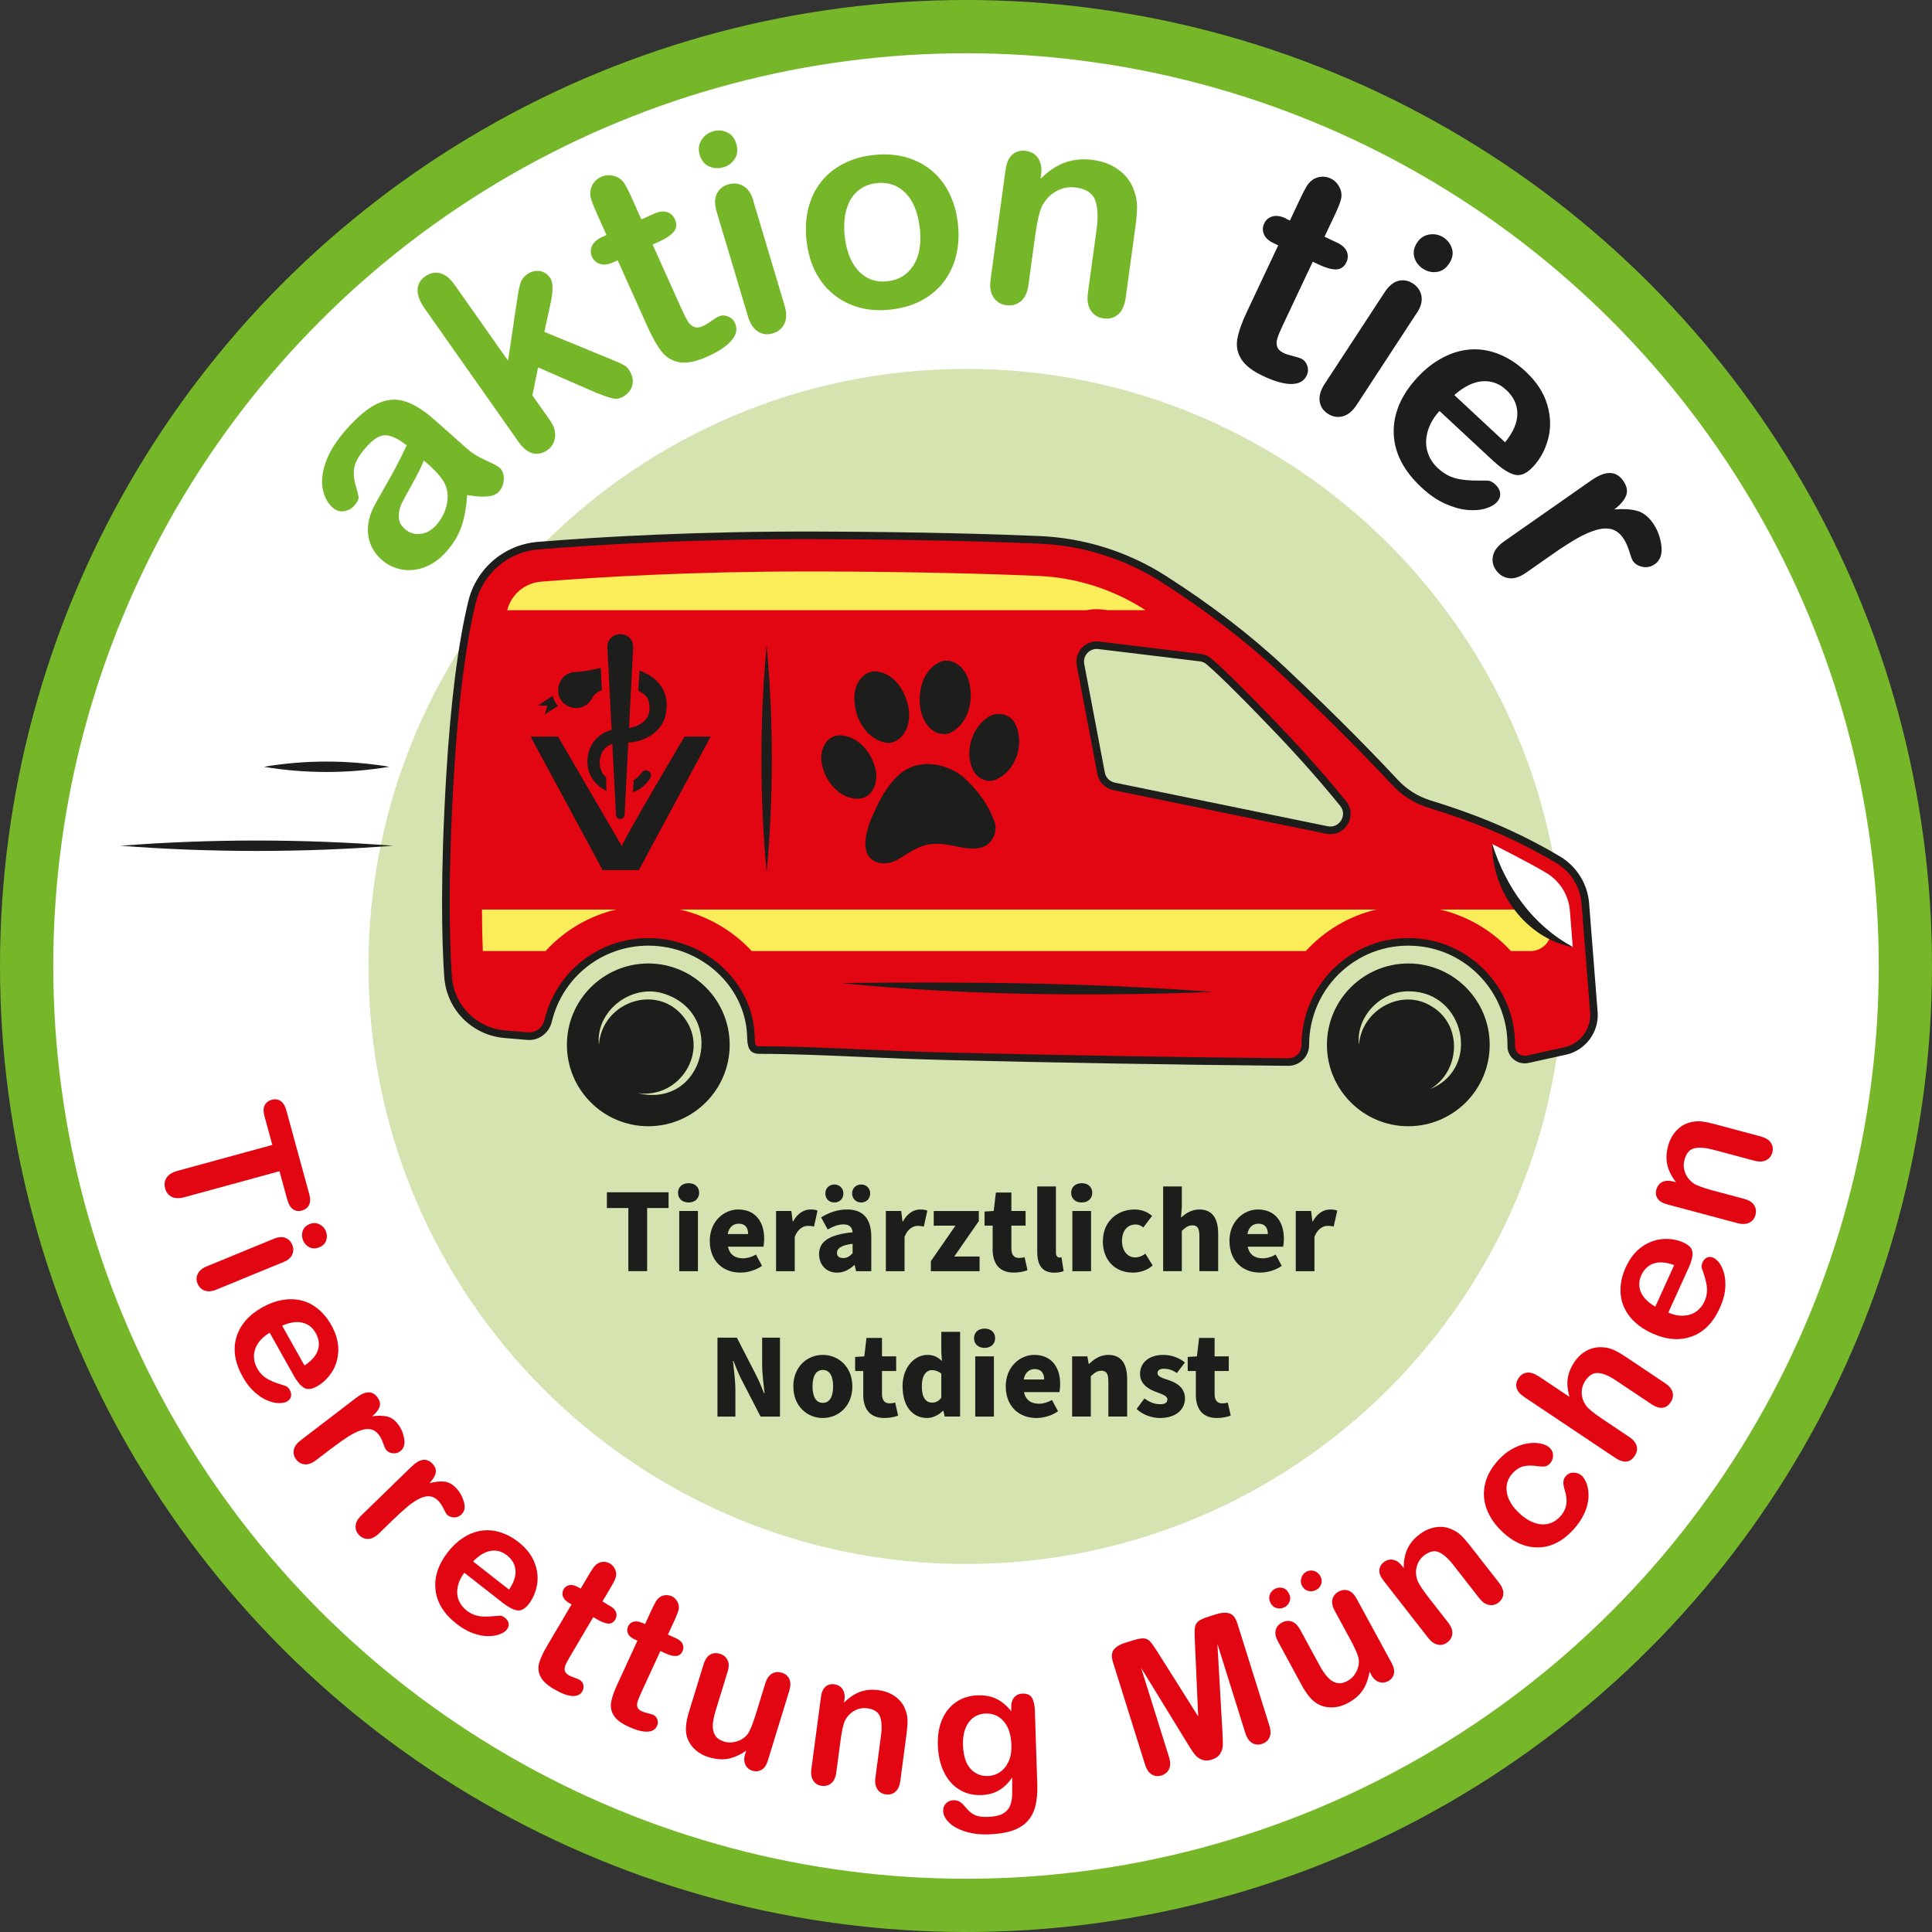 <?xml version="1.0" encoding="UTF-8"?>
<svg xmlns="http://www.w3.org/2000/svg" xmlns:xlink="http://www.w3.org/1999/xlink" viewBox="0 0 382.68 382.68">
  <rect x="0" y="0" width="382.68" height="382.68" fill="#333333" stroke="none"/>
  <defs>
    <style>
      .cls-1 {
        fill: #fff;
      }

      .cls-2 {
        fill: none;
      }

      .cls-3 {
        clip-path: url(#clippath-1);
      }

      .cls-4 {
        isolation: isolate;
      }

      .cls-5 {
        opacity: 0;
      }

      .cls-6 {
        fill: #76b72a;
      }

      .cls-7 {
        fill: #fbec59;
      }

      .cls-8 {
        mix-blend-mode: multiply;
      }

      .cls-9 {
        fill: #1d1d1b;
      }

      .cls-10 {
        fill: #e20613;
      }

      .cls-11 {
        clip-path: url(#clippath-2);
      }

      .cls-12 {
        fill: #d4e3b0;
      }
    </style>
    <clipPath id="clippath-1">
      <path class="cls-2" d="M119.52,142.52l-.68-13.15s2.84-6.44,5.35-5.35,2.51,8.41,2.51,8.41l-.33,5.57-.66,5.02s-5.57-.55-8.85,2.18-1.53,11.58.33,12.67,2.95-.11,2.95-.11l-.11-5.57,5.57.76-.33,5.9s5.02-2.4,5.13-6.23-3.17-3.5-3.17-3.5c0,0,11.36-5.24,8.3-11.47s-7.43-9.61-7.43-9.61c0,0,2.08-9.83-6.99-6.77s-17.31,15.7-14.9,19.52c2.4,3.82,9.55,1.67,9.55,1.67l3.74.04Z"/>
    </clipPath>
    <clipPath id="clippath-2">
      <path class="cls-2" d="M107.81,142.2l-2.16-3.35,3.76-1.43c.14,1.01.61,1.94,1.35,2.65l-2.95,2.12Z"/>
    </clipPath>
  </defs>
  <g class="cls-4">
    <g id="Ebene_1" data-name="Ebene 1">
      <g>
        <g>
          <circle class="cls-1" cx="191.07" cy="191.99" r="186.85"/>
          <g>
            <g>
              <circle class="cls-6" cx="191.34" cy="191.34" r="191.34"/>
              <circle class="cls-1" cx="191.34" cy="191.34" r="180.79"/>
            </g>
            <path class="cls-12" d="M191.34,73.07c-65.37,0-118.36,52.99-118.36,118.36s52.99,118.36,118.36,118.36,118.36-52.99,118.36-118.36-52.99-118.36-118.36-118.36Z"/>
          </g>
          <g>
            <path class="cls-10" d="M56.92,237.7l-1.56-5.71-18.76,5.13c-1.08.3-1.95.27-2.6-.06-.65-.34-1.09-.89-1.29-1.65-.21-.77-.12-1.48.27-2.11s1.13-1.09,2.2-1.39l18.76-5.13-1.56-5.71c-.24-.89-.23-1.61.05-2.15.27-.54.73-.9,1.38-1.08.67-.18,1.26-.1,1.77.24s.88.95,1.12,1.8l4.55,16.63c.25.9.23,1.63-.05,2.18-.28.55-.74.91-1.39,1.09-.65.18-1.23.1-1.74-.24-.52-.34-.9-.95-1.14-1.85Z"/>
            <path class="cls-10" d="M56.22,249.95l-13.33,5.48c-.92.38-1.71.45-2.36.2-.65-.24-1.12-.71-1.4-1.38-.28-.68-.26-1.32.05-1.95.31-.62.92-1.12,1.82-1.49l13.19-5.42c.91-.38,1.69-.45,2.32-.21s1.09.69,1.37,1.36c.28.68.28,1.33,0,1.96-.28.63-.83,1.11-1.66,1.45ZM60.04,245.71c-.26-.64-.29-1.27-.09-1.89.21-.62.67-1.07,1.39-1.37.65-.27,1.29-.25,1.9.04.61.29,1.05.75,1.3,1.37.25.6.27,1.21.08,1.82-.19.62-.66,1.08-1.39,1.38-.71.29-1.36.29-1.94,0-.58-.29-1-.74-1.26-1.36Z"/>
            <path class="cls-10" d="M58.19,272.48l-4.77-8.5c-.98.57-1.74,1.25-2.28,2.06-.54.81-.82,1.64-.84,2.5-.02.86.19,1.67.62,2.45.29.52.62.96.98,1.32.36.36.79.67,1.27.93.49.26.97.47,1.46.65.49.17,1.14.39,1.95.64.32.12.59.38.82.79.25.45.33.88.24,1.29-.09.41-.36.74-.8,1-.39.22-.94.32-1.64.31-.7-.01-1.46-.19-2.29-.54-.83-.35-1.67-.91-2.52-1.67s-1.61-1.75-2.3-2.97c-1.57-2.79-1.99-5.41-1.27-7.85.72-2.44,2.45-4.43,5.18-5.96,1.28-.72,2.58-1.2,3.9-1.43s2.57-.21,3.77.08c1.2.29,2.31.86,3.33,1.69,1.02.84,1.9,1.91,2.63,3.21.95,1.7,1.41,3.36,1.38,4.97-.04,1.62-.45,3.05-1.25,4.29-.8,1.24-1.78,2.2-2.96,2.86-1.09.61-1.98.7-2.65.25-.68-.45-1.33-1.24-1.97-2.37ZM55.89,262.59l4.42,7.88c1.43-.94,2.31-1.96,2.66-3.07.35-1.11.2-2.23-.44-3.37-.61-1.08-1.48-1.76-2.62-2.04s-2.48-.08-4.03.6Z"/>
            <path class="cls-10" d="M65.91,286.7l-3.31,2.53c-.8.61-1.55.89-2.24.82-.69-.07-1.26-.39-1.7-.97-.44-.57-.59-1.2-.47-1.87.12-.68.58-1.32,1.38-1.93l11.02-8.44c1.78-1.36,3.16-1.4,4.14-.11.5.66.66,1.29.46,1.9-.19.61-.68,1.24-1.47,1.89,1.18-.15,2.16-.13,2.96.05s1.51.69,2.15,1.52,1.05,1.8,1.23,2.9c.18,1.1-.07,1.91-.75,2.44-.48.37-1.01.51-1.58.42-.57-.09-1-.33-1.3-.72-.11-.15-.29-.56-.54-1.26-.25-.69-.53-1.25-.86-1.68-.44-.58-.96-.94-1.54-1.07-.58-.13-1.26-.07-2.01.18-.76.26-1.57.66-2.46,1.22-.88.56-1.92,1.29-3.11,2.2Z"/>
            <path class="cls-10" d="M78.03,300.85l-2.98,2.9c-.72.7-1.43,1.06-2.13,1.07-.69.01-1.29-.24-1.8-.77-.5-.52-.73-1.12-.69-1.8.04-.69.42-1.38,1.14-2.08l9.95-9.68c1.61-1.56,2.97-1.76,4.1-.6.58.59.81,1.2.69,1.83-.12.63-.54,1.31-1.24,2.05,1.15-.29,2.13-.39,2.94-.3.81.08,1.58.5,2.31,1.25.73.75,1.25,1.66,1.56,2.73.31,1.07.16,1.91-.46,2.51-.44.42-.94.62-1.52.6-.58-.03-1.03-.21-1.37-.56-.13-.13-.35-.53-.68-1.18-.33-.66-.68-1.18-1.05-1.56-.51-.52-1.06-.82-1.66-.88-.6-.06-1.26.08-1.97.42-.72.34-1.49.84-2.3,1.5-.81.66-1.76,1.51-2.83,2.55Z"/>
            <path class="cls-10" d="M99.65,317.53l-7.68-6.01c-.69.9-1.12,1.83-1.31,2.78-.18.96-.12,1.83.19,2.63.31.8.82,1.47,1.51,2.02.47.37.94.65,1.42.84.47.19.99.32,1.53.37.55.05,1.08.06,1.6.03.52-.03,1.2-.08,2.05-.16.34-.02.69.12,1.07.42.4.32.64.68.72,1.1.08.42-.04.82-.36,1.23-.28.36-.74.66-1.39.92s-1.42.38-2.33.38c-.9,0-1.89-.19-2.96-.57-1.07-.38-2.16-1-3.26-1.86-2.52-1.97-3.92-4.23-4.19-6.76-.27-2.53.55-5.03,2.48-7.5.91-1.16,1.92-2.1,3.04-2.82,1.12-.72,2.29-1.18,3.51-1.37,1.22-.19,2.46-.1,3.72.28,1.26.38,2.49,1.03,3.67,1.95,1.53,1.2,2.6,2.55,3.19,4.06.59,1.51.76,2.99.5,4.44-.26,1.45-.8,2.71-1.63,3.78-.77.99-1.56,1.41-2.35,1.26-.79-.15-1.7-.63-2.73-1.43ZM93.71,309.29l7.12,5.57c.96-1.42,1.38-2.71,1.27-3.86-.11-1.16-.67-2.14-1.7-2.94-.98-.76-2.04-1.06-3.2-.87-1.16.18-2.32.89-3.49,2.1Z"/>
            <path class="cls-10" d="M114.55,314.38l.47.28,1.52-2.58c.41-.69.75-1.22,1.02-1.6.27-.37.57-.65.91-.83.34-.2.72-.29,1.15-.29s.83.12,1.22.35c.54.32.92.82,1.12,1.49.13.45.12.89-.03,1.33-.15.44-.44,1.02-.87,1.75l-1.73,2.93,1.57.93c.61.36.99.78,1.14,1.25.15.48.09.94-.17,1.39-.34.58-.81.85-1.4.81-.59-.04-1.31-.31-2.16-.81l-.8-.47-4.66,7.9c-.4.67-.68,1.2-.84,1.59-.17.39-.21.76-.14,1.1.07.35.34.66.8.93.25.15.62.3,1.1.47.48.17.84.32,1.08.46.35.2.58.53.69.97.11.44.05.87-.19,1.28-.41.69-1.1,1-2.07.92-.97-.08-2.17-.54-3.58-1.37-1.34-.79-2.23-1.62-2.65-2.48-.43-.86-.51-1.75-.26-2.67s.78-2.05,1.56-3.38l4.86-8.24-.57-.33c-.62-.37-1-.79-1.16-1.28-.15-.49-.09-.95.17-1.4s.65-.72,1.17-.81c.51-.09,1.09.06,1.74.44Z"/>
            <path class="cls-10" d="M127.27,321.46l.5.23,1.25-2.72c.34-.73.62-1.29.85-1.69.23-.4.5-.7.82-.92.32-.23.69-.36,1.11-.4s.84.03,1.25.22c.58.26,1,.72,1.26,1.37.18.43.21.87.1,1.32s-.34,1.06-.69,1.82l-1.42,3.08,1.66.76c.64.29,1.06.67,1.26,1.13.2.46.19.93-.03,1.4-.28.61-.72.92-1.31.95s-1.34-.17-2.23-.59l-.85-.39-3.83,8.33c-.33.71-.55,1.26-.68,1.67-.12.4-.14.78-.03,1.11s.4.62.89.84c.26.12.65.24,1.14.36.5.11.87.23,1.13.35.36.17.63.47.78.89.16.43.14.86-.06,1.29-.34.73-.99,1.11-1.97,1.13-.97.02-2.21-.31-3.7-1-1.42-.65-2.38-1.38-2.89-2.19-.51-.81-.69-1.69-.53-2.63s.56-2.12,1.21-3.52l4-8.69-.6-.27c-.65-.3-1.08-.68-1.28-1.15-.2-.47-.19-.94.03-1.41s.58-.78,1.08-.92,1.09-.05,1.78.26Z"/>
            <path class="cls-10" d="M147.62,347.37l.19-.61c-.79.55-1.58.97-2.36,1.26-.78.3-1.58.45-2.39.46-.82,0-1.71-.13-2.66-.42-1.15-.35-2.11-.91-2.88-1.67-.77-.76-1.27-1.63-1.52-2.62-.28-1.19-.13-2.74.45-4.64l2.9-9.44c.29-.95.73-1.6,1.3-1.94s1.22-.4,1.93-.18c.72.22,1.23.64,1.53,1.25s.3,1.39,0,2.33l-2.34,7.63c-.34,1.11-.53,2.06-.58,2.87-.04.81.11,1.5.46,2.07.35.57.94.99,1.77,1.24.8.25,1.63.24,2.49-.02.86-.26,1.57-.72,2.13-1.39.47-.59,1.06-2.03,1.76-4.31l1.78-5.8c.29-.94.73-1.58,1.32-1.93.59-.34,1.24-.4,1.95-.19s1.21.63,1.49,1.23.28,1.38,0,2.34l-4.24,13.81c-.28.91-.69,1.53-1.25,1.85s-1.15.39-1.81.19c-.65-.2-1.12-.6-1.4-1.2s-.29-1.33-.03-2.18Z"/>
            <path class="cls-10" d="M167.26,336.66l-.08.6c1.02-1.03,2.08-1.75,3.19-2.15,1.1-.4,2.32-.51,3.66-.33,1.3.17,2.43.61,3.38,1.32.95.7,1.61,1.61,1.98,2.71.25.65.37,1.33.37,2.04,0,.71-.07,1.61-.21,2.7l-1.22,9.2c-.13.99-.46,1.71-.98,2.15-.52.45-1.14.62-1.87.53-.74-.1-1.3-.44-1.69-1.02s-.52-1.35-.39-2.32l1.09-8.24c.22-1.63.16-2.91-.18-3.83-.34-.92-1.18-1.47-2.54-1.65-.88-.12-1.72.04-2.51.47s-1.42,1.08-1.88,1.95c-.34.7-.64,2.06-.91,4.08l-.82,6.19c-.13,1-.47,1.72-1,2.16-.53.44-1.17.61-1.9.51-.71-.09-1.26-.43-1.65-1.01-.39-.58-.52-1.35-.39-2.32l1.9-14.28c.12-.94.42-1.62.9-2.03s1.06-.57,1.78-.47c.43.06.81.21,1.14.46.32.25.56.6.72,1.04s.2.95.12,1.54Z"/>
            <path class="cls-10" d="M204.99,339.02l.47,14.47c.05,1.66-.08,3.08-.39,4.29s-.85,2.21-1.6,3.01c-.75.8-1.75,1.41-3,1.83-1.25.42-2.81.66-4.68.72-1.72.06-3.26-.14-4.62-.57-1.37-.44-2.43-1.02-3.18-1.76-.75-.74-1.15-1.51-1.17-2.31-.02-.61.17-1.11.57-1.51s.89-.6,1.48-.62c.73-.02,1.38.28,1.95.91.28.32.57.64.86.97.3.33.62.6.98.83.35.23.78.39,1.27.49s1.05.14,1.68.12c1.29-.04,2.29-.25,2.99-.63s1.18-.9,1.45-1.55c.26-.65.41-1.35.43-2.09.03-.74.02-1.92,0-3.55-.73,1.1-1.59,1.94-2.58,2.53-.99.59-2.17.91-3.56.96-1.67.05-3.14-.33-4.41-1.14-1.28-.81-2.27-1.97-2.99-3.48-.72-1.51-1.11-3.27-1.18-5.28-.05-1.5.11-2.85.48-4.07.37-1.22.92-2.25,1.64-3.1.73-.85,1.58-1.5,2.55-1.96.97-.45,2.05-.7,3.23-.73,1.41-.05,2.64.19,3.69.69s2.04,1.33,2.97,2.45l-.02-.68c-.03-.86.16-1.54.57-2.03.41-.49.95-.74,1.62-.77.96-.03,1.61.26,1.95.88.34.62.52,1.51.56,2.69ZM190.76,345.8c.07,2.02.56,3.53,1.47,4.54.92,1.01,2.07,1.49,3.47,1.44.83-.03,1.6-.27,2.32-.74.72-.47,1.3-1.16,1.73-2.07s.63-2,.59-3.28c-.07-2.03-.56-3.6-1.5-4.7-.93-1.1-2.13-1.63-3.59-1.58-1.42.05-2.55.62-3.37,1.74-.82,1.11-1.2,2.66-1.14,4.66Z"/>
            <path class="cls-10" d="M235.21,345.34l-9.19-14.99,5.52,17.64c.31.98.32,1.78.03,2.4-.28.62-.79,1.05-1.5,1.28-.7.22-1.34.16-1.93-.19s-1.04-1.01-1.35-2l-6.33-20.21c-.35-1.12-.29-1.96.16-2.53.46-.57,1.18-1.01,2.17-1.32l1.6-.5c.96-.3,1.69-.43,2.18-.4.49.04.91.25,1.26.64.35.39.82,1.05,1.41,1.99l8.09,12.83-.67-15.16c-.05-1.11-.05-1.92.02-2.44s.29-.93.67-1.24c.38-.31,1.05-.62,2.02-.92l1.6-.5c.99-.31,1.83-.36,2.54-.15.7.21,1.23.87,1.58,1.98l6.33,20.21c.31.98.32,1.78.03,2.4-.28.62-.79,1.05-1.52,1.28-.69.21-1.33.15-1.92-.2-.59-.35-1.04-1.01-1.35-1.99l-5.52-17.64,1,17.56c.06,1.14.09,1.98.07,2.53-.01.55-.18,1.09-.51,1.64-.33.55-.89.95-1.69,1.2-.6.19-1.16.22-1.66.09-.5-.13-.93-.36-1.29-.7-.36-.33-.68-.73-.97-1.18s-.59-.92-.89-1.41Z"/>
            <path class="cls-10" d="M254.44,318.34c-.46.25-.96.32-1.5.2-.54-.12-.97-.46-1.27-1.01-.29-.53-.35-1.07-.18-1.6.17-.53.5-.93.99-1.19.48-.26.99-.34,1.52-.23.53.11.96.46,1.28,1.06.3.56.36,1.09.17,1.61-.19.52-.52.91-1,1.17ZM271.59,331.66l-.31-.56c-.16.95-.41,1.8-.74,2.57-.33.76-.78,1.44-1.35,2.03-.56.59-1.29,1.13-2.16,1.6-1.06.58-2.13.87-3.21.89s-2.06-.23-2.94-.75c-1.05-.63-2.05-1.82-3-3.57l-4.72-8.68c-.48-.88-.64-1.64-.48-2.29.16-.65.57-1.15,1.22-1.5.66-.36,1.32-.43,1.96-.22.65.22,1.2.76,1.67,1.62l3.81,7.01c.55,1.02,1.1,1.82,1.65,2.42.55.6,1.15.97,1.8,1.12.66.15,1.36.02,2.12-.4.74-.4,1.31-1,1.73-1.79.41-.79.58-1.62.49-2.49-.09-.75-.71-2.18-1.85-4.27l-2.9-5.33c-.47-.87-.62-1.63-.46-2.29.17-.66.58-1.17,1.23-1.52s1.29-.42,1.92-.21c.63.22,1.19.77,1.66,1.64l6.91,12.69c.45.83.6,1.56.45,2.19-.15.62-.53,1.1-1.13,1.42s-1.21.38-1.84.16-1.15-.72-1.58-1.5ZM258.73,311.32c.3-.16.64-.24,1.01-.24.38,0,.72.11,1.04.31s.56.46.73.77c.3.56.36,1.09.19,1.6-.18.51-.51.9-1.01,1.17-.47.26-.98.32-1.52.2-.54-.12-.97-.46-1.27-1.01-.26-.48-.31-1-.14-1.56.17-.56.49-.97.97-1.23Z"/>
            <path class="cls-10" d="M277.68,310.14l.37.48c-.02-1.45.21-2.71.7-3.78.49-1.07,1.26-2.02,2.33-2.85,1.04-.81,2.14-1.31,3.31-1.49s2.28-.02,3.32.49c.63.28,1.21.67,1.72,1.16.51.5,1.1,1.18,1.78,2.04l5.71,7.31c.61.79.9,1.52.85,2.21-.05.68-.36,1.25-.93,1.7-.58.46-1.22.62-1.91.49s-1.33-.58-1.93-1.34l-5.11-6.55c-1.01-1.3-1.96-2.15-2.86-2.55s-1.88-.19-2.96.65c-.7.55-1.18,1.25-1.43,2.12s-.22,1.77.08,2.71c.26.74,1.02,1.9,2.27,3.51l3.84,4.92c.62.8.9,1.54.84,2.22-.06.69-.38,1.26-.97,1.71-.57.44-1.19.6-1.88.47-.69-.13-1.33-.58-1.93-1.34l-8.86-11.36c-.58-.75-.86-1.43-.82-2.06s.34-1.16.91-1.6c.35-.27.72-.43,1.13-.49.41-.05.82.02,1.24.21s.82.53,1.18,1Z"/>
            <path class="cls-10" d="M313.23,292.22c.46.42.82,1.01,1.08,1.76s.38,1.62.33,2.62c-.05.99-.32,2.05-.82,3.16-.5,1.11-1.24,2.2-2.22,3.27-2.09,2.26-4.38,3.42-6.87,3.47-2.49.05-4.85-.95-7.06-3-1.5-1.39-2.56-2.91-3.18-4.55-.62-1.65-.73-3.31-.35-4.99.39-1.68,1.29-3.29,2.7-4.82.88-.95,1.82-1.69,2.83-2.22,1.01-.54,1.99-.88,2.93-1.02s1.8-.13,2.57.03,1.36.45,1.79.85c.44.41.66.91.66,1.52,0,.61-.21,1.14-.64,1.61-.28.3-.59.49-.94.54-.34.06-.8.05-1.38-.02-1.09-.18-2.03-.18-2.82-.01-.79.17-1.53.63-2.23,1.39-1,1.08-1.38,2.34-1.15,3.79.23,1.44,1.08,2.84,2.55,4.2.69.64,1.4,1.14,2.13,1.5.73.36,1.45.57,2.16.63.71.05,1.37-.05,2-.31.63-.26,1.2-.67,1.7-1.21.68-.73,1.09-1.52,1.23-2.36s.05-1.78-.27-2.83c-.2-.6-.3-1.14-.3-1.62,0-.47.18-.9.53-1.27.41-.45.93-.66,1.54-.64s1.11.21,1.5.56Z"/>
            <path class="cls-10" d="M304.72,272.57l6.15,4.11c-.25-.93-.39-1.77-.41-2.51-.02-.74.09-1.47.31-2.19.23-.73.58-1.44,1.04-2.14.7-1.05,1.55-1.84,2.54-2.35s2.07-.72,3.23-.62c.69.04,1.38.21,2.06.52.68.31,1.42.73,2.22,1.26l7.94,5.31c.83.55,1.33,1.16,1.5,1.83.17.66.05,1.31-.37,1.94-.91,1.37-2.21,1.49-3.89.36l-7-4.68c-1.33-.89-2.48-1.37-3.46-1.45-.98-.08-1.83.43-2.57,1.53-.49.74-.73,1.54-.71,2.42.02.87.3,1.7.83,2.48.47.64,1.49,1.48,3.07,2.54l5.48,3.67c.82.55,1.32,1.15,1.5,1.81.18.66.05,1.31-.39,1.97-.91,1.37-2.21,1.49-3.89.36l-17.97-12.02c-.84-.56-1.35-1.16-1.53-1.8-.18-.64-.05-1.28.38-1.93.44-.66,1-1.03,1.67-1.11.67-.08,1.42.15,2.25.71Z"/>
            <path class="cls-10" d="M334.48,251.11l-4.03,8.88c1.04.46,2.04.66,3.01.61s1.81-.32,2.51-.81c.7-.49,1.24-1.14,1.61-1.95.25-.54.41-1.07.48-1.58s.07-1.03,0-1.58c-.08-.54-.2-1.06-.34-1.56-.15-.5-.36-1.15-.64-1.95-.09-.32-.04-.7.15-1.13.21-.47.51-.79.9-.96.39-.17.81-.15,1.28.06.41.19.82.56,1.22,1.13.4.57.71,1.29.92,2.17.21.88.26,1.88.15,3.01-.11,1.13-.46,2.33-1.04,3.61-1.32,2.92-3.18,4.81-5.58,5.67-2.4.86-5.02.65-7.87-.64-1.34-.61-2.5-1.37-3.46-2.29-.97-.92-1.69-1.95-2.16-3.08-.47-1.14-.67-2.36-.6-3.68.07-1.32.41-2.66,1.03-4.02.8-1.77,1.87-3.13,3.19-4.06s2.72-1.44,4.2-1.54c1.47-.09,2.82.14,4.05.7,1.14.52,1.73,1.18,1.78,1.99.04.81-.21,1.8-.75,2.99ZM327.87,258.82l3.74-8.23c-1.6-.59-2.95-.7-4.05-.33-1.1.38-1.92,1.16-2.46,2.34-.51,1.13-.54,2.24-.09,3.32s1.41,2.05,2.87,2.9Z"/>
            <path class="cls-10" d="M331.39,234l.58.16c-.89-1.15-1.46-2.29-1.72-3.44-.25-1.15-.21-2.37.14-3.68.34-1.27.92-2.33,1.74-3.18.82-.85,1.8-1.39,2.95-1.61.67-.16,1.36-.2,2.07-.11.71.09,1.59.27,2.65.56l8.96,2.4c.96.26,1.63.67,2.01,1.25s.47,1.21.28,1.92c-.19.72-.6,1.23-1.23,1.54s-1.41.34-2.35.09l-8.03-2.15c-1.59-.42-2.86-.53-3.82-.31s-1.61.98-1.97,2.3c-.23.86-.18,1.71.14,2.55.32.84.89,1.55,1.69,2.12.65.43,1.96.9,3.93,1.43l6.03,1.61c.98.26,1.65.68,2.01,1.27.37.58.45,1.23.26,1.95-.19.69-.59,1.2-1.22,1.51s-1.41.34-2.35.09l-13.92-3.72c-.92-.25-1.55-.63-1.89-1.15-.35-.52-.43-1.13-.24-1.82.11-.42.32-.78.61-1.07.29-.29.66-.48,1.12-.58s.97-.07,1.55.08Z"/>
          </g>
          <g>
            <path class="cls-6" d="M92.53,98.07c-.14,2.32-.5,4.35-1.09,6.11-.59,1.76-1.59,3.44-2.99,5.04-1.28,1.46-2.7,2.49-4.24,3.09-1.55.6-3.08.77-4.59.5-1.51-.27-2.85-.91-4-1.92-1.56-1.37-2.45-3.02-2.69-4.98-.23-1.95.22-3.95,1.36-6.01.23-.44.83-1.5,1.8-3.19s1.77-3.15,2.43-4.39c.65-1.24,1.33-2.6,2.03-4.11-1.56-1.25-2.93-1.91-4.1-1.99-1.17-.08-2.5.72-3.97,2.41-1.27,1.45-2.02,2.71-2.26,3.8s-.18,2.24.17,3.47c.35,1.23.56,2.07.63,2.51.07.44-.21,1.02-.83,1.73-.56.64-1.25,1.01-2.07,1.12-.82.11-1.55-.12-2.19-.68-1-.88-1.66-2.09-1.99-3.63s-.13-3.33.57-5.37c.71-2.04,2.04-4.18,4-6.42,2.2-2.5,4.22-4.21,6.07-5.13,1.85-.91,3.67-1.11,5.47-.58s3.76,1.72,5.87,3.58c1.34,1.17,2.47,2.17,3.39,2.99s1.95,1.74,3.08,2.76c1.07.94,2.34,1.74,3.82,2.4,1.47.66,2.38,1.14,2.71,1.43.58.51.88,1.25.87,2.22s-.31,1.8-.92,2.5c-.51.58-1.29.92-2.34,1.01-1.05.09-2.38,0-3.98-.28ZM83.96,91.21c-.43,1.1-1.17,2.6-2.22,4.49-1.06,1.89-1.77,3.21-2.15,3.97-.38.75-.58,1.61-.6,2.58-.02.97.38,1.81,1.22,2.55.86.76,1.88,1.07,3.06.95s2.23-.71,3.16-1.77c.99-1.13,1.65-2.38,2-3.77.34-1.39.32-2.64-.07-3.77-.41-1.27-1.6-2.77-3.58-4.5l-.81-.71Z"/>
            <path class="cls-6" d="M118.38,77.92l-11.8-5.14-1.12,5.54,3.47,4.92c.84,1.2,1.17,2.34,1,3.42-.18,1.08-.67,1.92-1.49,2.49-.95.67-1.93.88-2.92.63-.99-.25-1.92-1-2.8-2.24l-18.59-26.42c-.97-1.38-1.44-2.61-1.42-3.7.02-1.09.53-1.98,1.51-2.68.95-.67,1.94-.88,2.96-.62,1.02.26,1.97,1.02,2.87,2.29l10.58,15.03,1.82-12.21c.22-1.51.45-2.6.67-3.25s.65-1.21,1.31-1.67c.77-.54,1.59-.75,2.45-.62.86.13,1.55.57,2.07,1.31.64.91.65,2.71.04,5.4l-1.17,5.33,13.38,5.51c.99.41,1.72.74,2.2.98.48.24.84.54,1.08.89.69.98.97,1.95.83,2.89s-.65,1.73-1.52,2.34c-.76.53-1.48.74-2.18.62s-1.77-.47-3.22-1.06Z"/>
            <path class="cls-6" d="M119.37,46.89l.76-.34-1.86-4.15c-.5-1.11-.86-2-1.09-2.66-.22-.66-.3-1.28-.24-1.85.06-.59.27-1.15.65-1.67.37-.52.87-.92,1.5-1.2.88-.39,1.82-.42,2.82-.08.67.23,1.21.63,1.62,1.2.41.58.88,1.45,1.4,2.61l2.11,4.71,2.53-1.14c.98-.44,1.83-.54,2.55-.31.72.23,1.25.71,1.57,1.44.42.93.34,1.74-.23,2.44-.57.7-1.54,1.36-2.9,1.97l-1.29.58,5.71,12.71c.49,1.08.9,1.9,1.23,2.44.34.55.75.93,1.24,1.15s1.11.16,1.85-.18c.41-.18.92-.5,1.55-.95s1.14-.77,1.52-.94c.56-.25,1.16-.25,1.81,0,.65.25,1.12.7,1.42,1.36.5,1.11.27,2.24-.68,3.38-.95,1.14-2.56,2.22-4.84,3.24-2.16.97-3.96,1.34-5.4,1.12-1.44-.23-2.62-.9-3.54-2.03-.92-1.13-1.86-2.76-2.83-4.91l-5.96-13.27-.91.41c-1,.45-1.86.55-2.6.31-.74-.24-1.27-.72-1.59-1.45s-.32-1.44.02-2.15c.34-.71,1.03-1.3,2.08-1.77Z"/>
            <path class="cls-6" d="M143.31,33.12c-1.01.3-1.97.25-2.87-.16-.9-.41-1.52-1.18-1.86-2.31-.31-1.03-.19-1.98.34-2.87.54-.88,1.29-1.47,2.27-1.76.94-.28,1.86-.23,2.77.16.91.39,1.53,1.15,1.88,2.31.33,1.12.24,2.1-.28,2.94-.52.84-1.27,1.41-2.24,1.7ZM149.14,39.55l6.27,20.98c.43,1.45.42,2.66-.05,3.61s-1.24,1.59-2.3,1.9c-1.06.32-2.04.19-2.93-.37-.89-.56-1.55-1.55-1.97-2.97l-6.21-20.77c-.43-1.44-.42-2.62.03-3.54.45-.93,1.2-1.55,2.27-1.86,1.06-.32,2.05-.22,2.96.3.91.52,1.56,1.43,1.94,2.72Z"/>
            <path class="cls-6" d="M189.74,44.36c.25,2.24.12,4.35-.37,6.32-.49,1.97-1.33,3.71-2.5,5.22-1.17,1.51-2.64,2.72-4.4,3.65-1.76.93-3.79,1.52-6.09,1.77-2.28.25-4.37.11-6.27-.43-1.9-.54-3.59-1.42-5.08-2.64-1.48-1.22-2.67-2.73-3.57-4.52-.89-1.79-1.46-3.82-1.71-6.08-.25-2.28-.13-4.41.36-6.38.49-1.97,1.32-3.7,2.48-5.19,1.16-1.49,2.63-2.69,4.41-3.62s3.79-1.52,6.03-1.76c2.28-.25,4.39-.11,6.33.42,1.94.53,3.64,1.41,5.12,2.62,1.47,1.22,2.66,2.72,3.55,4.52.9,1.8,1.47,3.83,1.71,6.09ZM182.18,45.19c-.34-3.07-1.27-5.39-2.81-6.95-1.54-1.56-3.45-2.22-5.73-1.97-1.47.16-2.73.69-3.76,1.57-1.04.89-1.78,2.11-2.22,3.66-.44,1.56-.56,3.33-.34,5.31.22,1.97.7,3.66,1.46,5.06.76,1.41,1.74,2.44,2.94,3.1,1.2.66,2.55.91,4.06.74,2.28-.25,4-1.31,5.17-3.18s1.58-4.32,1.25-7.35Z"/>
            <path class="cls-6" d="M206.23,34.51l-.12.91c1.56-1.56,3.18-2.64,4.86-3.24,1.68-.6,3.54-.76,5.57-.49,1.98.27,3.69.94,5.13,2.02,1.44,1.07,2.44,2.45,2.99,4.13.37.98.56,2.02.56,3.1,0,1.08-.11,2.45-.34,4.1l-1.91,13.97c-.21,1.5-.71,2.59-1.5,3.27-.79.68-1.74.94-2.84.79-1.12-.15-1.97-.67-2.56-1.55s-.78-2.06-.58-3.52l1.71-12.51c.34-2.48.25-4.42-.26-5.82-.51-1.4-1.79-2.25-3.84-2.53-1.34-.18-2.61.05-3.82.7-1.21.65-2.17,1.63-2.87,2.96-.52,1.07-.99,3.13-1.41,6.19l-1.28,9.41c-.21,1.52-.72,2.62-1.53,3.28s-1.77.92-2.89.77c-1.08-.15-1.92-.66-2.51-1.55-.59-.88-.78-2.06-.58-3.52l2.96-21.7c.2-1.43.65-2.46,1.37-3.08.72-.62,1.62-.86,2.7-.71.66.09,1.23.33,1.72.71s.85.91,1.09,1.58.29,1.45.17,2.35Z"/>
            <path class="cls-9" d="M254.75,43.33l.75.35,1.94-4.12c.52-1.1.96-1.96,1.31-2.56.35-.6.77-1.06,1.25-1.39.49-.34,1.05-.54,1.69-.6.64-.06,1.27.06,1.89.35.87.41,1.5,1.11,1.9,2.09.26.66.31,1.33.14,2.01-.17.69-.53,1.61-1.07,2.76l-2.2,4.67,2.51,1.18c.97.46,1.6,1.04,1.9,1.74.29.7.27,1.41-.07,2.13-.43.92-1.1,1.39-2,1.42-.9.03-2.03-.28-3.39-.92l-1.28-.6-5.94,12.6c-.5,1.07-.86,1.91-1.05,2.53-.2.61-.22,1.18-.06,1.69.16.51.6.94,1.34,1.29.4.19.98.38,1.73.56.75.18,1.32.36,1.71.54.55.26.95.72,1.18,1.37s.2,1.3-.11,1.96c-.52,1.1-1.52,1.67-3,1.68-1.48.02-3.35-.51-5.61-1.57-2.14-1.01-3.6-2.13-4.36-3.38-.77-1.24-1.02-2.58-.76-4.01.26-1.43.88-3.21,1.89-5.34l6.2-13.16-.9-.43c-.99-.47-1.63-1.05-1.93-1.77-.3-.71-.28-1.43.06-2.15s.89-1.18,1.65-1.39,1.66-.06,2.7.43Z"/>
            <path class="cls-9" d="M280.72,61.85l-11.99,18.33c-.83,1.27-1.76,2.03-2.79,2.29-1.03.26-2.01.08-2.94-.53-.93-.61-1.47-1.43-1.61-2.48-.15-1.05.19-2.19,1-3.43l11.87-18.14c.82-1.25,1.73-2.01,2.72-2.26,1-.25,1.96-.08,2.89.53.93.61,1.49,1.43,1.68,2.46.19,1.03-.09,2.11-.83,3.24ZM281.87,53.25c-.88-.58-1.46-1.34-1.73-2.29-.27-.95-.09-1.92.56-2.92.59-.9,1.39-1.43,2.42-1.59,1.02-.16,1.96.04,2.81.59.82.54,1.38,1.28,1.67,2.22.29.94.11,1.92-.55,2.92-.64.98-1.45,1.54-2.43,1.68s-1.89-.06-2.75-.62Z"/>
            <path class="cls-9" d="M295.98,91.49l-10.85-10.09c-1.16,1.27-1.94,2.62-2.34,4.04s-.42,2.76-.05,4.01c.37,1.25,1.04,2.33,2.03,3.25.66.62,1.34,1.1,2.04,1.46.69.35,1.45.61,2.28.75.82.15,1.63.23,2.42.26.79.02,1.83.03,3.12.02.51.02,1.03.28,1.56.77.57.53.88,1.11.95,1.75s-.17,1.24-.7,1.81c-.47.5-1.21.9-2.22,1.21-1.02.31-2.21.4-3.57.28-1.37-.12-2.84-.54-4.41-1.24s-3.15-1.79-4.7-3.24c-3.56-3.32-5.39-6.91-5.48-10.78-.09-3.87,1.49-7.55,4.73-11.03,1.52-1.64,3.18-2.93,4.98-3.88s3.62-1.49,5.49-1.62,3.73.17,5.6.91,3.63,1.88,5.3,3.43c2.17,2.02,3.6,4.2,4.3,6.56.7,2.36.76,4.62.19,6.79s-1.56,4-2.96,5.51c-1.3,1.4-2.54,1.93-3.72,1.6-1.18-.33-2.5-1.17-3.95-2.52ZM288.06,78.25l10.06,9.36c1.63-2.02,2.44-3.92,2.43-5.69-.01-1.77-.74-3.32-2.19-4.67-1.38-1.29-2.96-1.86-4.74-1.73-1.78.13-3.63,1.04-5.56,2.73Z"/>
            <path class="cls-9" d="M307.48,109.8l-5.19,3.63c-1.26.88-2.41,1.25-3.45,1.09-1.04-.15-1.88-.68-2.52-1.59-.63-.89-.82-1.85-.59-2.87.23-1.02.97-1.97,2.21-2.84l17.28-12.09c2.79-1.95,4.89-1.92,6.3.1.72,1.03.92,2,.58,2.91-.33.91-1.12,1.83-2.36,2.77,1.79-.15,3.29-.06,4.49.26,1.2.33,2.25,1.14,3.17,2.44.91,1.3,1.47,2.8,1.68,4.48.21,1.68-.23,2.9-1.3,3.66-.76.53-1.57.71-2.43.53-.86-.18-1.5-.57-1.92-1.18-.16-.23-.4-.88-.73-1.94-.33-1.07-.73-1.94-1.2-2.6-.64-.91-1.39-1.49-2.28-1.73-.88-.24-1.9-.19-3.07.15-1.16.34-2.43.9-3.82,1.69-1.38.79-3,1.83-4.87,3.14Z"/>
          </g>
        </g>
        <g class="cls-5">
          <rect class="cls-9" x="119.74" y="165.75" width="11.43" height="32.44" transform="translate(250.92 363.94) rotate(-180)"/>
          <rect class="cls-9" x="119.74" y="165.75" width="11.43" height="32.44" transform="translate(-56.51 307.43) rotate(-90)"/>
        </g>
        <g>
          <g>
            <g>
              <path class="cls-10" d="M88.74,193.39c.41,6.07,5.17,10.93,11.23,11.46,1.37.12,2.87.25,4.52.38,1.93.16,3.63-1.16,4.08-3.04,2.15-8.97,10.21-15.63,19.84-15.63,10.64,0,19.92,8.1,20.31,18.53.07,1.87.07,2.9,1.72,2.9,10.9,0,23.29.9,37.22,1.24,26.2.63,49.23.96,67.49,1.14,1.87.02,3.39-1.5,3.39-3.37v-.04c0-12,10.36-21.58,22.63-20.28,9.51,1.01,17.16,8.76,18.07,18.27.07.77.1,1.53.09,2.28-.02,1.69,1.59,2.94,3.24,2.58,3.23-.7,7.49-1.65,7.49-1.65,3.51-.8,5.91-4.06,5.63-7.65l-1.69-21.56c-.28-3.58-2.28-6.8-5.36-8.65-2.44-1.47-5.75-3.29-9.81-5.16-5.78-2.67-11.88-4.71-15.73-5.89-2.58-.79-4.91-2.25-6.75-4.22-3.83-4.11-11.48-12.09-22.47-22.4-8-7.51-16.69-13.66-23.47-17.98-7.35-4.69-15.82-7.34-24.53-7.72-9.1-.39-23.35-.81-43.33-.89-25.02-.09-45,1.15-55.96,2.04-6.33.51-11.63,5.02-13.12,11.19-1.6,6.62-3.32,17.27-4.34,34.18-1.17,19.48-.93,32.17-.41,39.95ZM217.62,127.82l20.12,2.44c.63.08,1.23.34,1.72.75,1.44,1.22,5.15,4.62,13.72,13.61,5.55,5.81,9.83,10.81,12.84,14.52,1.93,2.38-.19,5.87-3.2,5.26l-42.18-8.64c-1.3-.27-2.31-1.29-2.55-2.59l-4.08-21.49c-.41-2.17,1.41-4.12,3.6-3.85Z"/>
              <path class="cls-9" d="M255.19,211.11h-.04c-22.14-.21-44.85-.59-67.5-1.14-6.02-.15-11.7-.39-17.19-.63-7.11-.31-13.83-.6-20.01-.6-2.34,0-2.4-1.77-2.47-3.49v-.13c-.38-9.82-9.16-17.81-19.57-17.81-9.13,0-16.98,6.19-19.11,15.06-.55,2.28-2.58,3.8-4.87,3.61-1.65-.13-3.16-.26-4.53-.38-6.47-.57-11.48-5.68-11.91-12.16h0c-.48-7.17-.8-19.94.41-40.04.87-14.41,2.33-25.95,4.36-34.31,1.57-6.5,7.12-11.22,13.79-11.76,12.12-.98,31.66-2.14,56.02-2.04,20.51.08,34.9.53,43.36.89,8.85.38,17.46,3.09,24.9,7.83,8.95,5.71,16.89,11.79,23.58,18.07,11.14,10.45,18.88,18.54,22.51,22.44,1.74,1.87,3.96,3.26,6.42,4.02,4.06,1.24,10.09,3.28,15.82,5.93,3.48,1.61,6.81,3.36,9.88,5.2,3.28,1.97,5.42,5.42,5.72,9.23l1.69,21.56c.31,3.93-2.36,7.56-6.21,8.44,0,0-4.27.95-7.5,1.65-1.03.22-2.1-.03-2.92-.71-.8-.65-1.24-1.61-1.23-2.62,0-.73-.02-1.47-.09-2.19-.89-9.22-8.21-16.62-17.4-17.6-5.67-.6-11.09,1.15-15.29,4.92-4.14,3.72-6.51,9.05-6.51,14.61,0,1.14-.43,2.18-1.22,2.96-.78.77-1.8,1.19-2.89,1.19ZM128.41,185.81c11.21,0,20.66,8.64,21.07,19.25v.13c.08,2.05.2,2.05.97,2.05,6.21,0,12.95.29,20.08.61,5.48.24,11.16.49,17.16.63,22.64.54,45.34.93,67.48,1.14.68.03,1.36-.26,1.86-.76.5-.5.77-1.16.77-1.86,0-6.02,2.56-11.76,7.01-15.77,4.52-4.06,10.36-5.95,16.45-5.3,9.9,1.05,17.79,9.02,18.74,18.95.08.78.11,1.58.1,2.36,0,.55.24,1.08.68,1.44.46.38,1.07.53,1.65.4,3.23-.7,7.49-1.65,7.49-1.65,3.12-.71,5.29-3.66,5.04-6.86l-1.69-21.56c-.26-3.33-2.13-6.34-5-8.06-3.03-1.82-6.3-3.54-9.73-5.12-5.65-2.61-11.62-4.62-15.63-5.85-2.71-.83-5.15-2.36-7.08-4.43-3.61-3.88-11.33-11.95-22.44-22.37-6.54-6.13-14.62-12.32-23.36-17.9-7.22-4.6-15.57-7.23-24.16-7.6-8.45-.36-22.82-.81-43.3-.89-24.29-.1-43.8,1.06-55.89,2.03-6.03.49-11.03,4.75-12.45,10.62-2,8.27-3.46,19.73-4.32,34.05-1.2,20.03-.89,32.73-.41,39.85h0c.38,5.74,4.82,10.26,10.54,10.76,1.36.12,2.87.25,4.52.38,1.54.12,2.92-.91,3.29-2.46,2.28-9.54,10.74-16.21,20.57-16.21ZM263.51,165.22c-.27,0-.55-.03-.83-.08l-42.18-8.64c-1.6-.33-2.84-1.58-3.14-3.19l-4.08-21.49c-.24-1.27.13-2.55,1.01-3.5.89-.95,2.13-1.4,3.42-1.24l20.12,2.44c.78.1,1.52.42,2.12.93,1.46,1.24,5.2,4.67,13.78,13.66,4.7,4.92,9.03,9.82,12.88,14.57,1.08,1.33,1.21,3.15.31,4.61-.75,1.23-2.03,1.94-3.41,1.94ZM217.22,128.54c-.69,0-1.35.28-1.83.8-.55.59-.79,1.39-.63,2.19l4.08,21.49c.19,1.01.96,1.79,1.97,2l42.18,8.64c1.28.26,2.21-.43,2.66-1.16.44-.73.63-1.87-.2-2.89-3.82-4.71-8.13-9.58-12.8-14.47-8.53-8.94-12.22-12.33-13.66-13.56-.37-.32-.83-.52-1.32-.58l-20.12-2.44c-.1-.01-.21-.02-.31-.02Z"/>
            </g>
            <g>
              <path class="cls-9" d="M128.41,190.84c-8.89,0-16.12,7.23-16.12,16.12s7.23,16.12,16.12,16.12,16.12-7.23,16.12-16.12-7.23-16.12-16.12-16.12ZM126.3,216.51c8.37,1.25,14.43-8.47,9.06-15.13-5.28-6.65-16.11-2.95-16.73,5.58-.72-6.63,6.35-12.13,12.69-10.19,12.91,3.93,8.23,23-5.02,19.74Z"/>
              <path class="cls-9" d="M278.95,190.84c-8.89,0-16.12,7.23-16.12,16.12s7.23,16.12,16.12,16.12,16.12-7.23,16.12-16.12-7.23-16.12-16.12-16.12ZM283.22,215.76c6.11-3.56,6.47-12.74.46-16.35-5.86-3.84-13.96.51-14.51,7.54-.66-5.61,4.44-10.81,10.07-10.59,10.86.12,14.25,15.28,3.98,19.39Z"/>
            </g>
            <g>
              <path class="cls-1" d="M166.43,194.71c6.64.28,13.71.63,21.24.81,19.55.47,37.34.78,52.69.97"/>
              <path class="cls-9" d="M166.43,194.71c24.61-.26,49.38-.1,73.93,1.78-24.65.87-49.38.68-73.93-1.78h0Z"/>
            </g>
          </g>
          <g>
            <line class="cls-1" x1="77.88" y1="167.52" x2="23.86" y2="167.52"/>
            <path class="cls-9" d="M77.88,167.52c-17.97,1.37-36.05,1.38-54.02,0,17.97-1.38,36.05-1.37,54.02,0h0Z"/>
          </g>
          <g>
            <line class="cls-1" x1="77.13" y1="151.88" x2="52.25" y2="151.88"/>
            <path class="cls-9" d="M77.13,151.88c-8.22,1.37-16.66,1.38-24.88,0,8.22-1.38,16.66-1.37,24.88,0h0Z"/>
          </g>
          <g>
            <path class="cls-7" d="M122.04,180.16h-26.58c.01,3.15.08,5.88.17,8.22h12.43c3.69-4.04,8.53-6.94,13.98-8.22Z"/>
            <path class="cls-7" d="M272.6,180.16h-137.91c5.55,1.28,10.5,4.21,14.21,8.22h109.75c3.67-4.01,8.49-6.93,13.95-8.22Z"/>
            <path class="cls-7" d="M302.86,180.16h-17.62c5.49,1.28,10.35,4.19,14.03,8.22h3.88c2.4,0,4.29-2.04,4.1-4.43l-.04-.53c-1.66-.73-3.14-1.86-4.34-3.26Z"/>
          </g>
          <path class="cls-9" d="M151.85,127.79c1.37,14.98,1.38,30.08,0,45.05-1.38-14.98-1.37-30.07,0-45.05h0Z"/>
          <g>
            <path class="cls-1" d="M311.52,187.56l-.56-7.13c-.24-3.11-1.99-5.92-4.67-7.53-3.33-2-10.71-5.72-10.71-5.72,1.44,9.65,7.7,17.48,15.94,20.38Z"/>
            <g>
              <path class="cls-1" d="M295.58,167.18c1.45,9.67,7.74,17.53,16.01,20.41"/>
              <path class="cls-9" d="M295.58,167.18c2.69,8.56,8.01,16.11,16.01,20.41-9.32-1.61-16.21-11.15-16.01-20.41h0Z"/>
            </g>
          </g>
          <path class="cls-7" d="M215.29,120.85c.63-.12,1.27-.19,1.93-.19.42,0,.85.03,1.27.08l.96.12h7.44c-.1-.06-.19-.12-.29-.19-6.27-4-13.54-6.28-21-6.6-8.39-.36-22.67-.81-43.05-.88-.89,0-1.77,0-2.65,0-22.95,0-41.33,1.1-52.71,2.02-3.24.26-5.93,2.53-6.73,5.66h114.83Z"/>
          <g class="cls-8">
            <path class="cls-9" d="M172.93,132.99c-2.55.37-3.91,3.22-3.69,5.61.05,3.74,2.42,7.88,6.34,8.53.46.05.93.01,1.36-.14,2.99-1.13,3.65-4.94,2.81-7.69-.76-3.06-3.15-6.28-6.57-6.32-.08,0-.17.02-.25.03h0ZM187.06,130.88c-.3.04-.59.12-.89.26-3.26,1.47-4.36,5.54-3.92,8.84.28,2.51,1.94,5.41,4.77,5.42.39,0,.79-.07,1.16-.22,3.87-1.89,4.87-7.03,3.55-10.82-.64-1.92-2.59-3.76-4.67-3.48h0ZM162.85,151.55c.67,3.5,3.94,7.17,7.77,6.6,2.71-.63,3.48-4.05,2.62-6.38-.88-3.28-3.91-6.45-7.52-6.09-2.56.54-3.48,3.59-2.87,5.87ZM197.16,141.46c-.59.1-1.17.34-1.67.74-3.08,2.18-4.38,6.69-2.84,10.15.72,1.62,2.56,2.77,4.34,2.16,4.24-1.57,6.07-7.24,4.08-11.17-.75-1.47-2.39-2.14-3.91-1.88h0ZM182.31,151.45c-1.46.23-2.85.82-4.02,1.83-2.93,2.48-4.53,6.11-6,9.56-.66,2.09-1.46,4.59-.32,6.64,1.35,1.97,4.14,1.86,5.99.69,2.19-1.25,4.29-2.97,6.94-2.99,3.08-.33,6.05,1.35,9.11.78,2.55-.43,3.95-3.47,2.76-5.72-1.2-3.21-3.4-5.99-5.91-8.28-2.29-1.94-5.57-2.97-8.55-2.5h0Z"/>
          </g>
          <g>
            <path class="cls-9" d="M125.41,128.26l-.77,15.09-.93,18.07c-.05,1.05-1.65,1.06-1.7,0,0,0-1.7-33.16-1.7-33.16-.07-3.53,5.17-3.55,5.1,0h0Z"/>
            <path class="cls-9" d="M119.36,172.34l-14.26-26.43h5.43l12.65,21.69c.38-1.46,12.4-21.69,12.4-21.69h5.18l-14.22,26.43h-7.17Z"/>
            <g class="cls-3">
              <path class="cls-9" d="M128.79,154.15c-4.13,6.41-14.26,2.27-12.16-5.24.64-2.6,3.33-4.52,5.95-4.53,3.48.02,6.96-1.46,5.9-5.52-.87-3.37-9.63-3.69-11.16-.64-.85,1.78-2.98,2.52-4.76,1.67-3.31-1.56-2.26-6.62,1.34-6.78,2.9-.05,5.32-1.2,8.14-1.08,5.47,0,11.27,3.13,9.78,9.61-.69,3.42-4.26,5.32-7.46,5.45-1.31.09-2.88-.12-3.96.68-1.29.83-1.91,2.69-1.48,4.32.38,1.75,2.02,2.77,3.69,3.05,1.76.34,3.57-.71,4.51-2.13.77-1.07,2.38.04,1.66,1.14h0Z"/>
              <g class="cls-11">
                <path class="cls-9" d="M107.88,141.55c1.29-.95,4.77-3,4.81-3.02l-1.13-1.92c-.15.09-3.62,2.13-5,3.15l1.88.02-.56,1.78Z"/>
              </g>
            </g>
          </g>
        </g>
        <g>
          <path class="cls-9" d="M124.46,239.28h-4.25v-3.12h12.22v3.12h-4.25v12.5h-3.72v-12.5Z"/>
          <path class="cls-9" d="M134.3,236.26c0-1.15.86-1.9,2.09-1.9s2.09.74,2.09,1.9-.86,1.92-2.09,1.92-2.09-.74-2.09-1.92ZM134.54,239.86h3.7v11.93h-3.7v-11.93Z"/>
          <path class="cls-9" d="M140.58,245.81c0-3.86,2.78-6.24,5.64-6.24,3.46,0,5.14,2.5,5.14,5.74,0,.67-.07,1.3-.14,1.63h-7.03c.34,1.61,1.46,2.3,2.98,2.3.86,0,1.73-.26,2.57-.74l1.2,2.23c-1.25.89-2.88,1.34-4.3,1.34-3.41,0-6.05-2.28-6.05-6.26ZM148.19,244.44c0-1.18-.53-2.06-1.87-2.06-1.06,0-1.94.67-2.18,2.06h4.06Z"/>
          <path class="cls-9" d="M153.73,239.86h3.02l.26,2.06h.1c.86-1.61,2.18-2.35,3.38-2.35.7,0,1.1.07,1.44.24l-.7,3.14c-.43-.1-.7-.14-1.22-.14-.89,0-1.97.58-2.59,2.16v6.82h-3.7v-11.93Z"/>
          <path class="cls-9" d="M162.23,248.45c0-2.52,1.94-3.89,6.65-4.37-.1-.98-.6-1.56-1.82-1.56-.96,0-1.92.34-3.12,1.01l-1.3-2.4c1.56-.96,3.26-1.56,5.14-1.56,3.07,0,4.8,1.7,4.8,5.45v6.77h-3.02l-.26-1.2h-.1c-.98.89-2.06,1.49-3.41,1.49-2.18,0-3.55-1.63-3.55-3.62ZM163.48,236.4c0-1.01.74-1.78,1.78-1.78s1.8.77,1.8,1.78-.74,1.78-1.8,1.78-1.78-.77-1.78-1.78ZM168.88,248.26v-1.9c-2.38.31-3.1.96-3.1,1.8,0,.7.46,1.03,1.27,1.03.74,0,1.25-.36,1.82-.94ZM168.78,236.4c0-1.01.74-1.78,1.8-1.78s1.78.77,1.78,1.78-.74,1.78-1.78,1.78-1.8-.77-1.8-1.78Z"/>
          <path class="cls-9" d="M175.48,239.86h3.02l.26,2.06h.1c.86-1.61,2.18-2.35,3.38-2.35.7,0,1.1.07,1.44.24l-.7,3.14c-.43-.1-.7-.14-1.22-.14-.89,0-1.97.58-2.59,2.16v6.82h-3.7v-11.93Z"/>
          <path class="cls-9" d="M184.38,249.8l4.87-7.03h-4.3v-2.9h8.93v1.99l-4.87,7.03h5.02v2.9h-9.65v-1.99Z"/>
          <path class="cls-9" d="M196.62,247.37v-4.61h-1.61v-2.78l1.82-.12.43-3.65h3.07v3.65h2.81v2.9h-2.81v4.56c0,1.34.62,1.85,1.51,1.85.38,0,.79-.05,1.1-.17l.58,2.59c-.62.24-1.54.48-2.71.48-2.98,0-4.2-1.9-4.2-4.7Z"/>
          <path class="cls-9" d="M205.45,247.92v-12.91h3.7v13.06c0,.77.38,1.01.67,1.01.14,0,.24,0,.43-.05l.43,2.74c-.41.17-1.03.31-1.85.31-2.54,0-3.38-1.66-3.38-4.15Z"/>
          <path class="cls-9" d="M212.17,236.26c0-1.15.86-1.9,2.09-1.9s2.09.74,2.09,1.9-.86,1.92-2.09,1.92-2.09-.74-2.09-1.92ZM212.41,239.86h3.7v11.93h-3.7v-11.93Z"/>
          <path class="cls-9" d="M218.46,245.81c0-3.96,2.95-6.24,6.26-6.24,1.46,0,2.59.5,3.48,1.27l-1.73,2.28c-.55-.41-1.01-.58-1.54-.58-1.66,0-2.69,1.3-2.69,3.26s1.1,3.26,2.57,3.26c.79,0,1.46-.29,2.06-.74l1.44,2.33c-1.15,1.06-2.66,1.42-3.94,1.42-3.36,0-5.93-2.3-5.93-6.26Z"/>
          <path class="cls-9" d="M230.39,235.01h3.7v4.03l-.17,2.14c.89-.79,2.04-1.61,3.67-1.61,2.59,0,3.7,1.85,3.7,4.82v7.39h-3.72v-6.91c0-1.66-.43-2.16-1.39-2.16-.84,0-1.34.41-2.09,1.08v7.99h-3.7v-16.78Z"/>
          <path class="cls-9" d="M243.52,245.81c0-3.86,2.78-6.24,5.64-6.24,3.46,0,5.14,2.5,5.14,5.74,0,.67-.07,1.3-.14,1.63h-7.03c.34,1.61,1.46,2.3,2.98,2.3.86,0,1.73-.26,2.57-.74l1.2,2.23c-1.25.89-2.88,1.34-4.3,1.34-3.41,0-6.05-2.28-6.05-6.26ZM251.13,244.44c0-1.18-.53-2.06-1.87-2.06-1.06,0-1.94.67-2.18,2.06h4.06Z"/>
          <path class="cls-9" d="M256.67,239.86h3.02l.26,2.06h.1c.86-1.61,2.18-2.35,3.38-2.35.7,0,1.1.07,1.44.24l-.7,3.14c-.43-.1-.7-.14-1.22-.14-.89,0-1.97.58-2.59,2.16v6.82h-3.7v-11.93Z"/>
          <path class="cls-9" d="M142.1,264.96h3.86l3.84,7.49c.55,1.06,1.06,2.3,1.54,3.53h.1c-.19-1.68-.48-3.91-.48-5.76v-5.26h3.53v15.63h-3.84l-3.86-7.49c-.53-1.06-1.03-2.3-1.51-3.53h-.1c.19,1.73.48,3.89.48,5.76v5.26h-3.55v-15.63Z"/>
          <path class="cls-9" d="M157.14,274.61c0-3.96,2.81-6.24,5.83-6.24s5.86,2.28,5.86,6.24-2.81,6.26-5.86,6.26-5.83-2.3-5.83-6.26ZM165.02,274.61c0-1.97-.65-3.26-2.04-3.26s-2.04,1.3-2.04,3.26.65,3.26,2.04,3.26,2.04-1.27,2.04-3.26Z"/>
          <path class="cls-9" d="M170.99,276.17v-4.61h-1.61v-2.78l1.82-.12.43-3.65h3.07v3.65h2.81v2.9h-2.81v4.56c0,1.34.62,1.85,1.51,1.85.38,0,.79-.05,1.1-.17l.58,2.59c-.62.24-1.54.48-2.71.48-2.98,0-4.2-1.9-4.2-4.7Z"/>
          <path class="cls-9" d="M178.77,274.61c0-3.89,2.45-6.24,4.92-6.24,1.32,0,2.11.48,2.88,1.22l-.12-1.78v-4.01h3.72v16.78h-3.05l-.26-1.15h-.07c-.84.84-2.02,1.44-3.14,1.44-2.95,0-4.87-2.38-4.87-6.26ZM186.45,276.84v-4.75c-.58-.5-1.27-.7-1.87-.7-1.06,0-1.99.96-1.99,3.19s.77,3.24,2.04,3.24c.72,0,1.27-.24,1.82-.98Z"/>
          <path class="cls-9" d="M192.93,265.06c0-1.15.86-1.9,2.09-1.9s2.09.74,2.09,1.9-.86,1.92-2.09,1.92-2.09-.74-2.09-1.92ZM193.17,268.66h3.7v11.93h-3.7v-11.93Z"/>
          <path class="cls-9" d="M199.21,274.61c0-3.86,2.78-6.24,5.64-6.24,3.46,0,5.14,2.5,5.14,5.74,0,.67-.07,1.3-.14,1.63h-7.03c.34,1.61,1.46,2.3,2.98,2.3.86,0,1.73-.26,2.57-.74l1.2,2.23c-1.25.89-2.88,1.34-4.3,1.34-3.41,0-6.05-2.28-6.05-6.26ZM206.82,273.24c0-1.18-.53-2.06-1.87-2.06-1.06,0-1.94.67-2.18,2.06h4.06Z"/>
          <path class="cls-9" d="M212.36,268.66h3.02l.26,1.49h.1c.98-.96,2.18-1.78,3.82-1.78,2.59,0,3.7,1.85,3.7,4.82v7.39h-3.72v-6.91c0-1.66-.43-2.16-1.39-2.16-.84,0-1.34.41-2.09,1.08v7.99h-3.7v-11.93Z"/>
          <path class="cls-9" d="M225.13,279.08l1.56-2.09c1.1.86,2.18,1.15,3.12,1.15,1.01,0,1.42-.36,1.42-.94,0-.72-1.01-1.03-2.28-1.51-1.7-.62-3.14-1.7-3.14-3.55,0-2.26,1.82-3.77,4.61-3.77,1.75,0,3.24.65,4.27,1.51l-1.58,2.09c-.86-.62-1.75-.86-2.57-.86-.86,0-1.27.34-1.27.86,0,.62.67.91,2.18,1.39,1.82.58,3.26,1.66,3.26,3.62,0,2.18-1.73,3.89-4.97,3.89-1.58,0-3.41-.62-4.61-1.8Z"/>
          <path class="cls-9" d="M236.87,276.17v-4.61h-1.61v-2.78l1.82-.12.43-3.65h3.07v3.65h2.81v2.9h-2.81v4.56c0,1.34.62,1.85,1.51,1.85.38,0,.79-.05,1.1-.17l.58,2.59c-.62.24-1.54.48-2.71.48-2.98,0-4.2-1.9-4.2-4.7Z"/>
        </g>
      </g>
    </g>
  </g>
</svg>